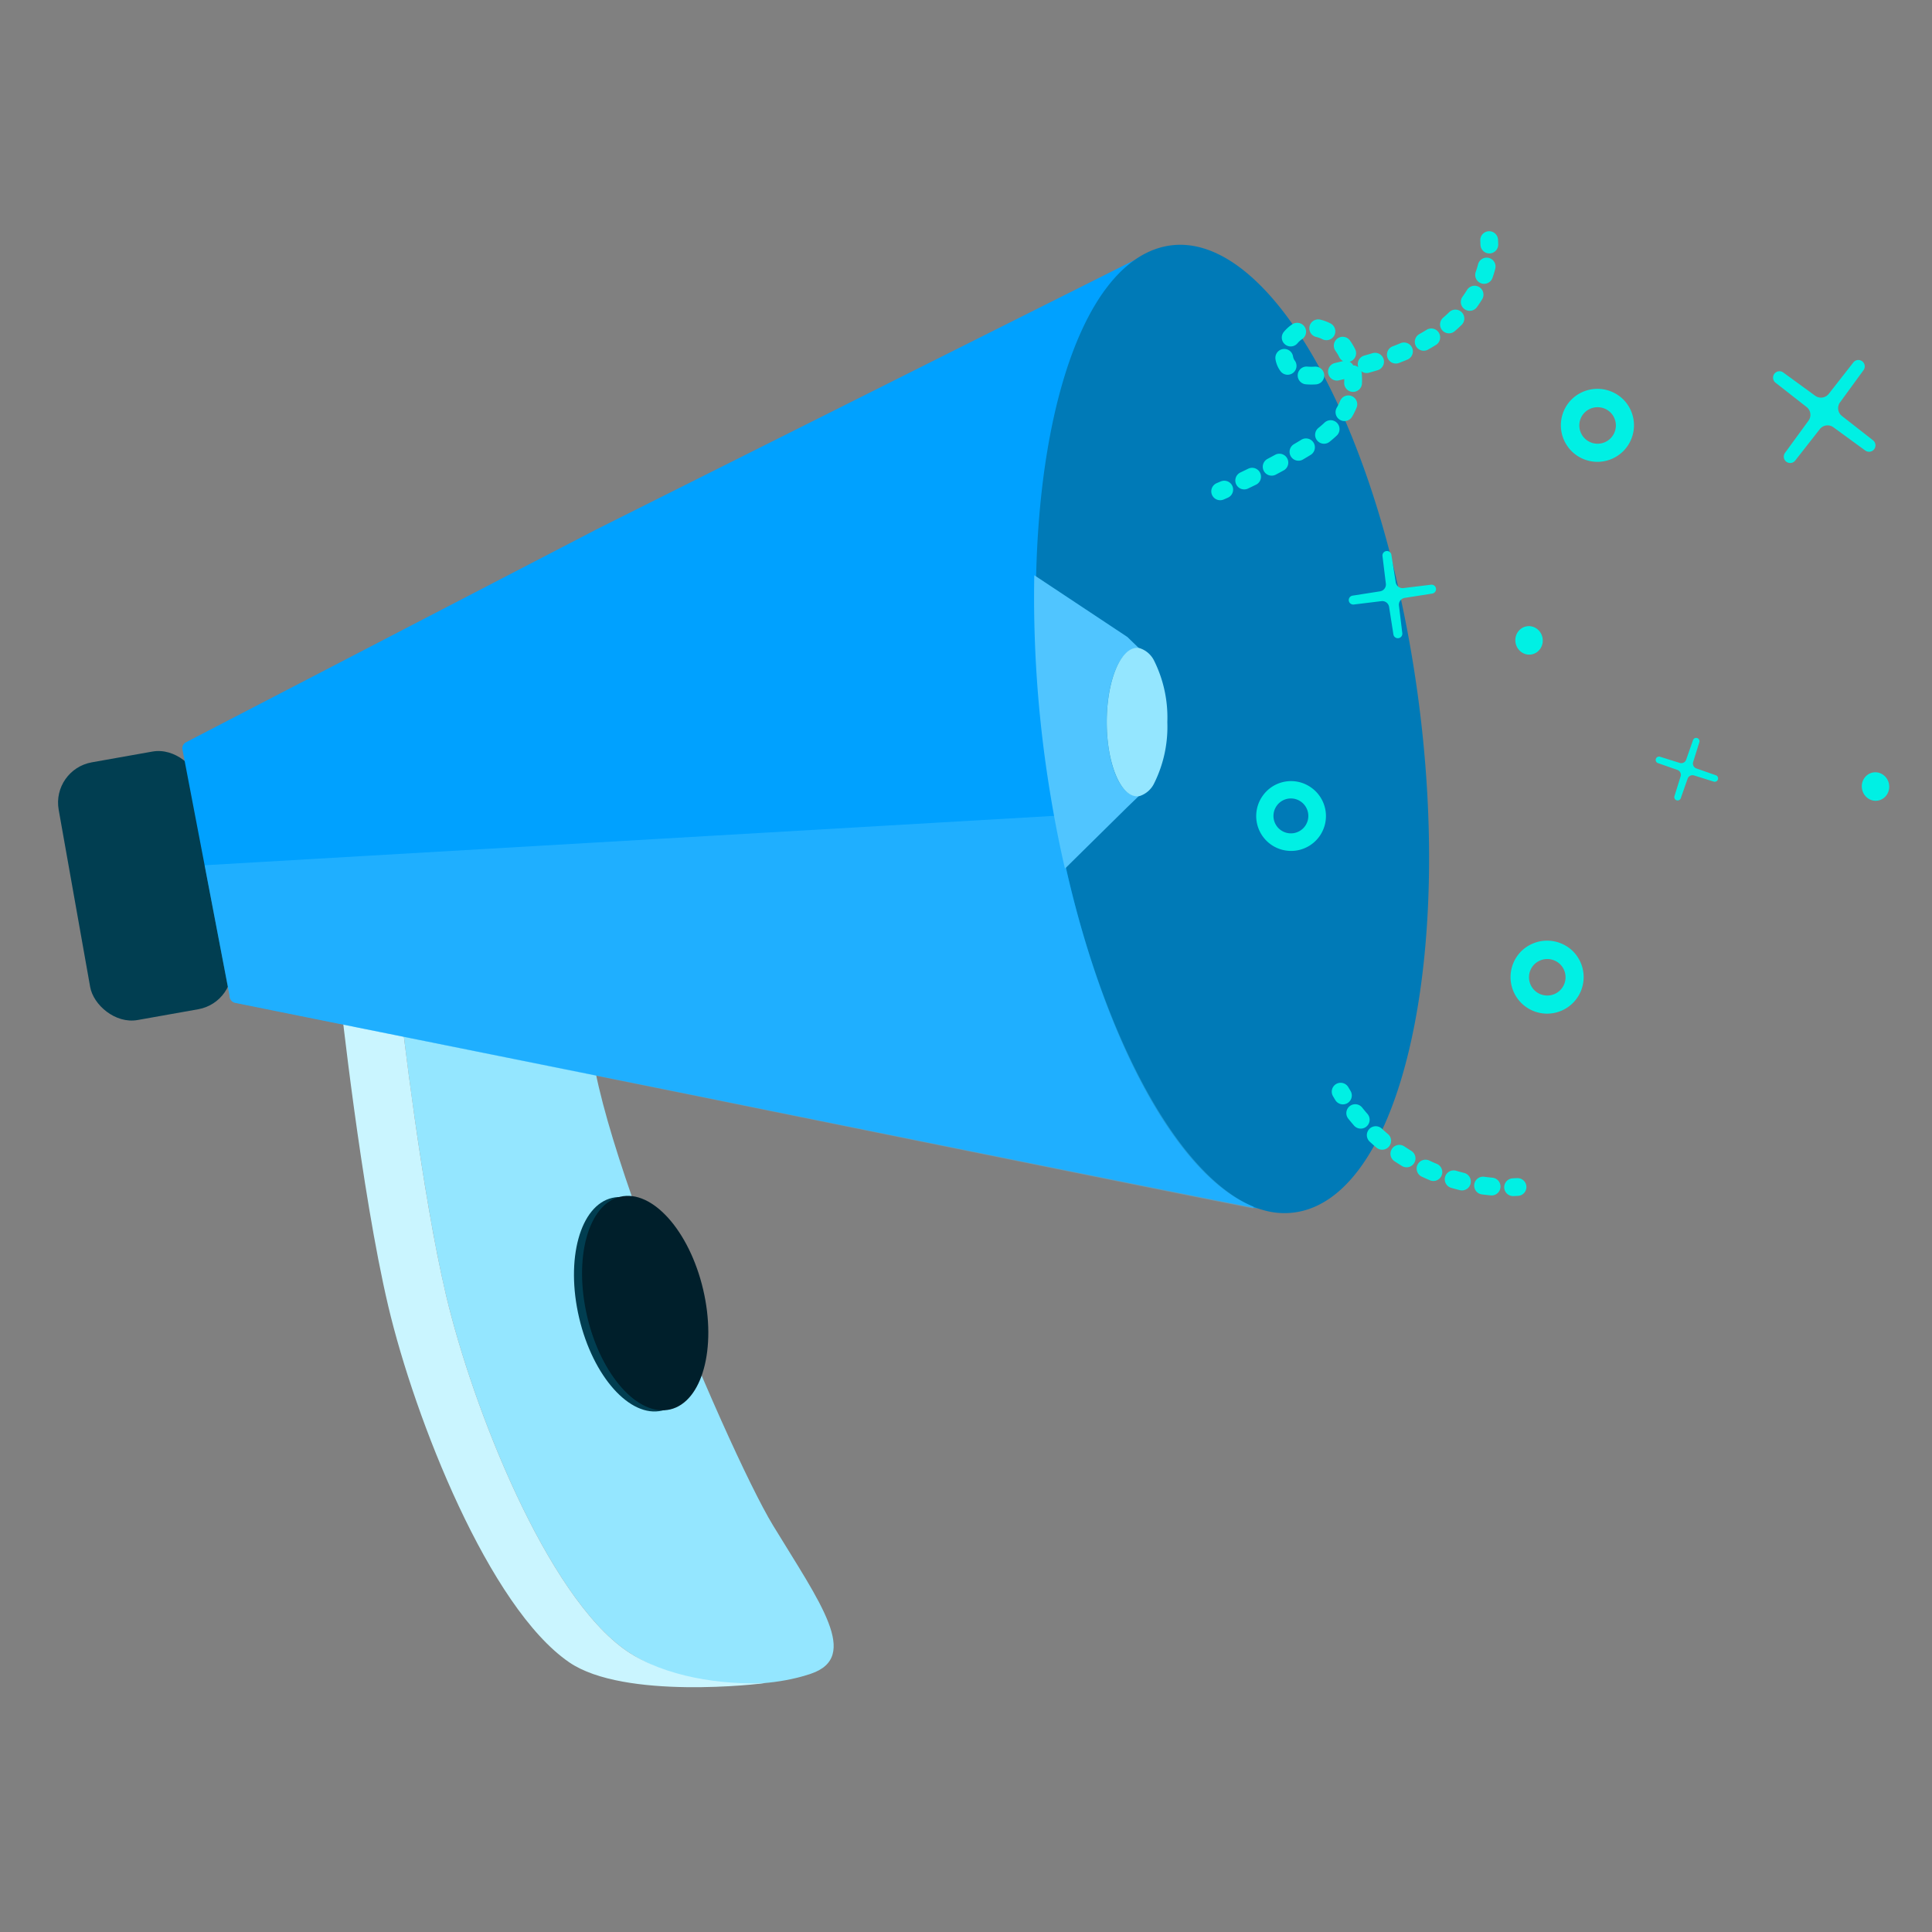 <svg xmlns="http://www.w3.org/2000/svg" viewBox="0 0 283.465 283.465"><rect x="0" y="0" width="283.465" height="283.465" fill="#808080" stroke="none"/><defs><style>.cls-1,.cls-7{fill:#94e6ff;}.cls-1,.cls-2,.cls-8{fill-rule:evenodd;}.cls-2{fill:#caf5ff;}.cls-3{fill:#013e51;}.cls-4{fill:#00a1ff;}.cls-5{fill:#007ab7;}.cls-11,.cls-6{fill:#50c5ff;}.cls-8,.cls-9{fill:#00f0e4;}.cls-10{fill:#001f2b;}.cls-11{opacity:0.39;}.cls-12,.cls-13,.cls-14{fill:none;stroke:#00f0e4;stroke-linecap:round;stroke-miterlimit:10;stroke-width:2.609px;}.cls-13{stroke-dasharray:1.287 3.217;}.cls-14{stroke-dasharray:1.262 3.156;}</style></defs><g id="Layer_6" data-name="Layer 6"><path class="cls-1" d="M58.376,144.575s3.058,28.475,7.057,45.412c3.921,16.607,14.82,44.225,26.554,52.264,8.077,5.533,19.636,5.802,26.966,3.329s1.397-10.384-5.525-21.757-30.658-67.744-26.207-75.161S58.376,144.575,58.376,144.575Z"/><path class="cls-2" d="M91.987,242.251c-11.734-8.038-22.633-35.657-26.554-52.264-3.543-15.006-6.347-39.066-6.941-44.359-4.824.218-8.585.594-8.585.594s3.058,28.475,7.057,45.412c3.921,16.607,14.82,44.225,26.554,52.264,8.077,5.533,28.114,3.175,28.841,3.026C106.031,247.267,97.527,246.046,91.987,242.251Z"/><rect class="cls-3" x="10.747" y="110.717" width="21.031" height="38.386" rx="6" transform="matrix(0.985, -0.175, 0.175, 0.985, -22.402, 5.724)"/><path class="cls-4" d="M184.381,177.278c-12.679-2.433-83.607-16.801-83.607-16.801L34.549,147.146a1.03,1.03,0,0,1-.854-1.018L26.742,109.82a1.026,1.026,0,0,1,.561-.92L87.456,77.705,166.328,38.227a.095.095,0,0,1,.098.163c-8.427,6.353-13.546,23.995-14.023,46.007a176.798,176.798,0,0,0,2.27,31.613c.633,3.933,1.383,7.755,2.231,11.44,5.935,25.834,16.834,45.087,27.549,49.561A.139.139,0,0,1,184.381,177.278Z"/><path class="cls-5" d="M207.371,97.612c-6.232-38.888-23.166-66.23-37.823-61.071A12.307,12.307,0,0,0,167.26,37.63c-13.063,7.907-18.865,41.861-12.967,78.664,5.315,33.168,18.416,57.936,31.249,61.304a11.01,11.01,0,0,0,6.574-.233C206.773,172.206,213.603,136.499,207.371,97.612Z"/><path class="cls-6" d="M166.771,116.753a1.829,1.829,0,0,0,.417-.052l-1.78,1.715-9.157,9.033c-.848-3.685-1.598-7.507-2.231-11.44a176.798,176.798,0,0,1-2.27-31.613l13.657,9.059,1.787,1.728a1.926,1.926,0,0,0-.385-.039c-2.459,0-4.428,4.755-4.428,10.781S164.312,116.753,166.771,116.753Z"/><path class="cls-7" d="M171.272,105.946a18.607,18.607,0,0,1-1.938,8.992,3.606,3.606,0,0,1-2.087,1.847,1.798,1.798,0,0,1-.419.049c-2.455,0-4.445-4.875-4.445-10.889s1.99-10.889,4.445-10.889a1.798,1.798,0,0,1,.386.042,3.608,3.608,0,0,1,2.15,1.903A18.719,18.719,0,0,1,171.272,105.946Z"/><path class="cls-8" d="M243.255,111.963a.491.491,0,0,1,.309-.932l2.893.905a.756.756,0,0,0,.938-.473l1.007-2.873a.489.489,0,0,1,.928.308l-.909,2.905a.756.756,0,0,0,.469.94l2.861,1.003a.491.491,0,0,1-.309.932l-2.893-.905a.756.756,0,0,0-.938.473l-1.007,2.873a.489.489,0,0,1-.928-.308l.909-2.905a.756.756,0,0,0-.469-.94Z"/><path class="cls-8" d="M192.352,115.534a5.116,5.116,0,1,1-7.083,1.22A5.085,5.085,0,0,1,192.352,115.534Zm-1.489,2.08a2.558,2.558,0,1,1-3.541.61A2.543,2.543,0,0,1,190.863,117.614Z"/><path class="cls-8" d="M204.779,85.436a1.015,1.015,0,0,0,1.127.848l4.059-.495a.657.657,0,0,1,.181,1.301l-4.039.633a1.015,1.015,0,0,0-.853,1.124l.492,4.042a.659.659,0,0,1-1.306.182l-.63-4.023A1.016,1.016,0,0,0,202.682,88.2l-4.059.495a.657.657,0,0,1-.181-1.301l4.039-.633a1.015,1.015,0,0,0,.853-1.124l-.492-4.042a.659.659,0,0,1,1.306-.182Z"/><path class="cls-8" d="M238.114,58.553a5.363,5.363,0,1,1-7.632.157A5.401,5.401,0,0,1,238.114,58.553Zm-1.844,1.946a2.681,2.681,0,1,1-3.816.078A2.7,2.7,0,0,1,236.27,60.499Z"/><path class="cls-8" d="M230.731,139.516a5.363,5.363,0,1,1-7.632.156A5.4,5.4,0,0,1,230.731,139.516Zm-1.844,1.946a2.681,2.681,0,1,1-3.816.078A2.7,2.7,0,0,1,228.887,141.462Z"/><path class="cls-8" d="M268.992,62.688a1.448,1.448,0,0,0-1.993.281l-3.595,4.593a.937.937,0,0,1-1.495-1.13l3.437-4.713a1.448,1.448,0,0,0-.274-1.994l-4.574-3.581a.941.941,0,0,1,1.134-1.501l4.694,3.422a1.448,1.448,0,0,0,1.993-.281l3.595-4.593a.937.937,0,0,1,1.495,1.13l-3.437,4.713a1.448,1.448,0,0,0,.274,1.994L274.82,64.609a.941.941,0,0,1-1.134,1.501Z"/><ellipse class="cls-9" cx="224.344" cy="93.957" rx="2.012" ry="2.094" transform="translate(-12.333 37.903) rotate(-9.4)"/><ellipse class="cls-9" cx="275.177" cy="115.4" rx="2.012" ry="2.094" transform="translate(-15.153 46.493) rotate(-9.4)"/><ellipse class="cls-3" cx="93.477" cy="191.361" rx="8.735" ry="16.029" transform="translate(-41.318 26.475) rotate(-13.231)"/><ellipse class="cls-10" cx="94.663" cy="191.189" rx="8.735" ry="16.029" transform="translate(-41.247 26.742) rotate(-13.231)"/><path class="cls-11" d="M183.851,177.011c-10.674-4.474-21.53-23.727-27.442-49.561-.578-2.522-1.107-5.113-1.587-7.756l-124.8,7.257,3.658,19.178a1.028,1.028,0,0,0,.851,1.018l65.968,13.331S171.15,174.845,183.78,177.278A.139.139,0,0,0,183.851,177.011Z"/><path class="cls-12" d="M179.023,72.09q.3-.128.599-.258"/><path class="cls-13" d="M182.552,70.501q4.137-1.958,8.087-4.282c2.647-1.558,5.331-3.348,6.793-6.049a9.399,9.399,0,0,0,.494-7.754c-.947-2.447-3.295-4.564-5.91-4.352s-4.66,3.595-3.054,5.67c1.41,1.822,4.204,1.495,6.449.974,5.36-1.245,10.827-2.631,15.379-5.723,3.921-2.664,7.079-6.874,7.641-11.5"/><path class="cls-12" d="M218.518,35.88q-.004-.325-.026-.651"/><path class="cls-12" d="M196.7,160.17q.164.283.334.561"/><path class="cls-14" d="M198.84,163.318a28.981,28.981,0,0,0,21.595,10.875"/><path class="cls-12" d="M222.002,174.188q.326-.011.653-.03"/></g></svg>